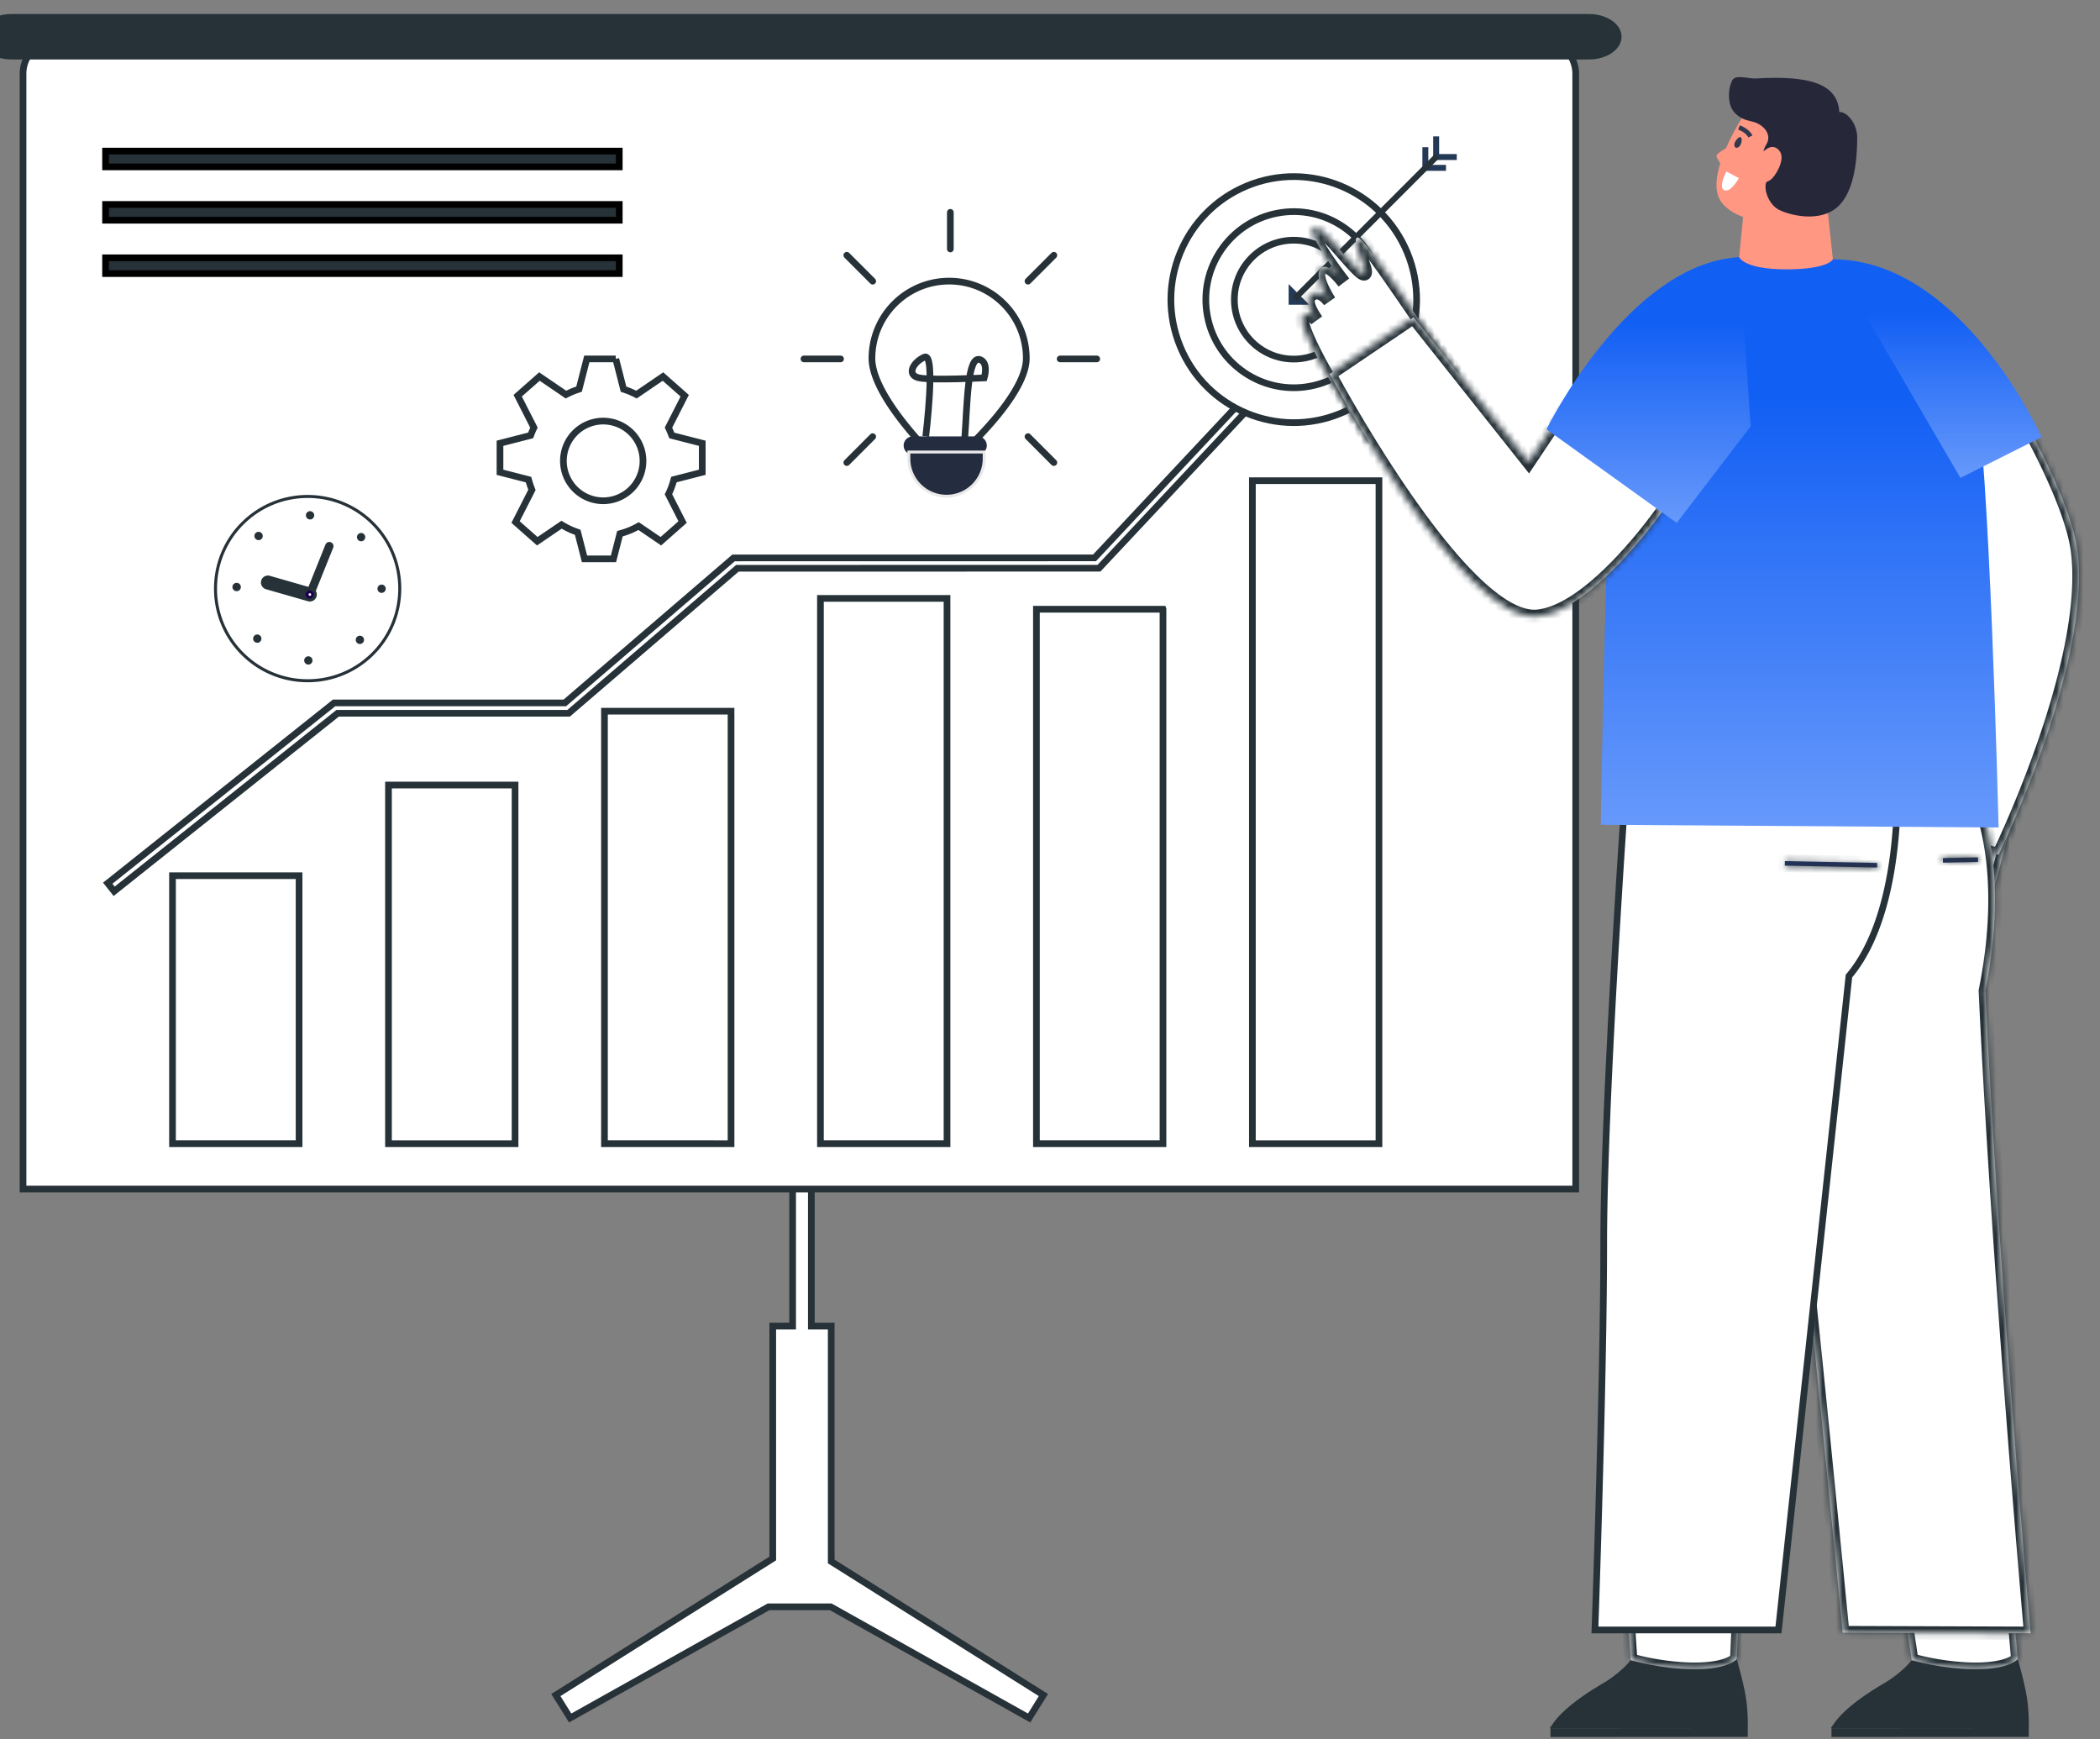<svg width="314" height="260" fill="none" xmlns="http://www.w3.org/2000/svg"><rect width="100%" height="100%" fill="#808080" stroke="none"/><g clip-path="url(#a)"><path d="M121.317 155.989v42.271h2.97v35.189l.234.147 31.496 19.825-2.141 3.429-29.548-16.556-.113-.063h-9.3l-.114.063-29.549 16.556-2.14-3.429 32.2-20.268.233-.147V198.26h2.971v-42.271h2.801z" fill="#fff" stroke="#263238"/><path d="M8.472 5.994h222.106a5.03 5.03 0 0 1 5.027 5.033v166.746H3.443V11.027a5.03 5.03 0 0 1 5.029-5.033z" fill="#fff" stroke="#263238"/><path d="M237.591 8.89H1.731c-2.69 0-4.87-1.52-4.87-3.397 0-1.876 2.18-3.397 4.87-3.397h235.86c2.691 0 4.871 1.52 4.871 3.397.001 1.877-2.18 3.398-4.871 3.398z" fill="#263238"/><path d="M44.72 130.923v40.062H25.794v-40.062H44.72zM77.014 117.368v53.618H58.088v-53.618h18.926zM109.308 106.331v64.654H90.382v-64.654h18.926zM141.602 89.464v81.521h-18.926V89.464h18.926zM173.896 91.086v79.899H154.97v-79.9h18.926zM206.188 71.866v99.12h-18.925v-99.12h18.925z" fill="#fff" stroke="#263238"/><path d="m205.984 40.507-41.66 44.443-53.883.012h-.184l-.141.12-25.089 21.555H50.493l-.137.108-33.287 26.509-.962-1.211 33.85-26.954h34.501l.14-.121 25.086-21.554 53.755-.01h.217l.148-.159 41.053-43.797 1.127 1.059z" fill="#fff" stroke="#263238"/><path d="M186.419 27.806c9.372-3.886 20.117.57 23.999 9.953 3.882 9.383-.568 20.139-9.94 24.025-9.372 3.887-20.117-.568-23.999-9.95-3.883-9.384.568-20.141 9.94-24.028z" fill="#fff" stroke="#263238"/><path d="M190.965 31.877c7.131-1.374 14.026 3.299 15.399 10.439 1.374 7.14-3.294 14.042-10.425 15.416-7.131 1.375-14.027-3.298-15.4-10.438-1.374-7.14 3.295-14.042 10.426-15.417z" fill="#fff" stroke="#263238"/><path d="M193.441 35.912c4.902 0 8.876 3.978 8.876 8.886 0 4.908-3.974 8.885-8.876 8.885-4.901 0-8.875-3.977-8.876-8.885 0-4.907 3.975-8.886 8.876-8.886z" fill="#fff" stroke="#263238"/><path d="M188.529 44.798a4.914 4.914 0 0 0 4.912 4.916 4.914 4.914 0 0 0 4.912-4.916 4.915 4.915 0 0 0-4.912-4.917 4.915 4.915 0 0 0-4.912 4.917z" fill="#fff"/><path d="M192.681 45.56h3.083l-3.083-3.088v3.088zM212.679 25.54h3.529v-.891h-2.64v-2.643h-.889v3.534z" fill="#243956"/><path d="M214.295 23.922h3.528v-.89h-2.639V20.39h-.889v3.532z" fill="#243956"/><path d="m214.567 23.014-21.338 21.362.628.63 21.339-21.363-.629-.63zM46.006 102a13.965 13.965 0 0 1-10.093-4.287 13.916 13.916 0 0 1-3.91-9.981 13.915 13.915 0 0 1 4.29-9.824c5.565-5.355 14.447-5.186 19.8.38 5.354 5.565 5.184 14.45-.38 19.805A13.957 13.957 0 0 1 46.006 102zm-.005-27.55c-3.383 0-6.77 1.256-9.395 3.782a13.468 13.468 0 0 0-4.153 9.507 13.472 13.472 0 0 0 3.785 9.66c5.181 5.387 13.779 5.552 19.163.368 5.385-5.183 5.55-13.782.368-19.168a13.514 13.514 0 0 0-9.767-4.149z" fill="#263238"/><path d="M38.2 80.543a.62.62 0 1 0 .891-.86.62.62 0 0 0-.892.86zM35.362 88.382a.62.62 0 1 0 .023-1.239.62.62 0 0 0-.023 1.24zM38.892 95.934a.62.62 0 1 0-.86-.893.62.62 0 0 0 .86.893zM46.724 98.775a.62.62 0 1 0-1.239-.025.62.62 0 0 0 1.239.025zM54.267 95.24a.62.62 0 1 0-.893.86.62.62 0 0 0 .893-.86zM57.105 87.401a.62.62 0 1 0-.024 1.238.62.62 0 0 0 .024-1.238zM53.573 79.85a.62.62 0 1 0 .86.893.62.62 0 0 0-.86-.893zM45.743 77.01a.62.62 0 1 0 1.239.024.62.62 0 0 0-1.239-.025zM46.333 89.93c-.094 0-.191-.013-.287-.04l-6.292-1.804a1.042 1.042 0 0 1 .574-2.003l6.291 1.804a1.042 1.042 0 0 1-.286 2.043z" fill="#263238"/><path d="M46.332 89.513a.625.625 0 0 1-.579-.859l2.922-7.262a.625.625 0 0 1 1.158.467l-2.921 7.262a.623.623 0 0 1-.58.392z" fill="#263238"/><path d="M46.042 89.168a.402.402 0 1 0 .58-.558.402.402 0 0 0-.58.558z" fill="#fff"/><path d="M46.333 89.5a.613.613 0 1 1 .012-1.223.613.613 0 0 1-.012 1.223zm-.14-.477a.195.195 0 1 0 .144-.33.225.225 0 0 0-.14.054.196.196 0 0 0-.005.276z" fill="#1A004C"/><path d="m92.073 53.658 1.093 4.266.067.263.257.087c.487.165.96.362 1.413.589l.263.132.242-.165 3.723-2.536.561.495 2.128 1.877.561.496-2.319 4.553-.11.217.103.222c.108.231.209.468.301.709l.093.24.249.065 4.305 1.103v4.337l-3.961 1.017-.278.072-.079.277a11.253 11.253 0 0 1-.632 1.7l-.104.222.111.218 2.003 3.934-.559.495-2.129 1.88-.56.493-3.076-2.092-.252-.171-.267.144c-.707.383-1.461.69-2.251.914l-.276.079-.07.278-.894 3.486h-4.332l-.95-3.715-.067-.257-.25-.09-.49-.188c-.485-.2-.953-.432-1.402-.695l-.273-.16-.26.177-3.368 2.291-.559-.494-2.129-1.879-.56-.495 2.35-4.612.101-.2-.082-.21c-.134-.34-.251-.69-.352-1.045l-.079-.276-.278-.073-3.99-1.024v-4.337l4.334-1.112.25-.064.093-.24c.091-.238.19-.473.297-.702l.104-.222-.11-.217-2.32-4.553.56-.495 2.129-1.878.56-.495 3.725 2.536.242.165.263-.132a11.2 11.2 0 0 1 1.44-.598l.258-.087.067-.262 1.09-4.258h4.332zm-1.88 9.297a5.954 5.954 0 0 0-5.95 5.957 5.953 5.953 0 0 0 5.95 5.955 5.952 5.952 0 0 0 5.95-5.955 5.954 5.954 0 0 0-5.95-5.957zM141.916 42.03c6.372 0 11.539 5.172 11.539 11.553 0 1.523-.729 3.326-1.897 5.218-1.161 1.878-2.716 3.783-4.283 5.494a70.468 70.468 0 0 1-4.307 4.289c-.588.538-1.077.97-1.419 1.266l-.199.17-.163-.155a67.825 67.825 0 0 1-5.197-5.553c-1.421-1.71-2.833-3.614-3.886-5.493-1.06-1.89-1.727-3.7-1.727-5.236 0-6.38 5.167-11.553 11.539-11.553z" fill="#fff" stroke="#263238"/><path d="M138.421 65.246s1.553-12.635-.194-11.857c-1.747.777-2.718 2.72-.777 3.11 1.942.389 9.71 0 9.71 0s.692-2.21-.583-2.722c-1.941-.777-1.941 6.61-2.33 11.858" stroke="#263238" stroke-miterlimit="10"/><path d="M146.188 67.968h-9.71a1.36 1.36 0 0 1 0-2.721h9.71a1.36 1.36 0 0 1 0 2.72z" fill="#232D3F"/><path d="M141.527 74.188a5.634 5.634 0 0 1-5.631-5.637v-.972h11.262v.972a5.634 5.634 0 0 1-5.631 5.637z" fill="#232D3F" stroke="#E9E9EA" stroke-width=".433" stroke-miterlimit="10"/><path d="M120.21 53.66h5.472M158.518 53.66h5.472M126.62 38.164l3.87 3.874M153.708 65.281l3.869 3.874M142.099 31.746v5.478M157.577 38.164l-3.869 3.874M130.49 65.281l-3.87 3.874" stroke="#263238" stroke-miterlimit="10" stroke-linecap="round"/><path d="M92.593 22.59v2.358H15.785V22.59h76.808zM92.593 30.566v2.359H15.785v-2.359h76.808zM92.593 38.544v2.358H15.785v-2.358h76.808z" fill="#263238" stroke="#000"/><mask id="b" fill="#fff"><path d="M290.766 117.563c-.44 3.891-3.563 14.956-2.909 15.419.655.463 1.804-3.414 2.27-2.934.466.48-.899 6.567-.123 6.854 1.053.39 2.118-5.918 2.118-5.918s-.822 6.968.189 7.041c.716.052 1.588-5.236 2.174-7.215-.362 2.225-.523 5.902.221 5.941.739.038 1.409-3.55 2.069-6.271-.254 1.737-.544 4.922.142 4.99.684.068 2.922-8.543 4.709-16.732"/></mask><path d="M290.766 117.563c-.44 3.891-3.563 14.956-2.909 15.419.655.463 1.804-3.414 2.27-2.934.466.48-.899 6.567-.123 6.854 1.053.39 2.118-5.918 2.118-5.918s-.822 6.968.189 7.041c.716.052 1.588-5.236 2.174-7.215-.362 2.225-.523 5.902.221 5.941.739.038 1.409-3.55 2.069-6.271-.254 1.737-.544 4.922.142 4.99.684.068 2.922-8.543 4.709-16.732" fill="#fff"/><path d="m287.857 132.982-.578.816.001.001.577-.817zm2.27-2.934.718-.696-.718.696zm-.123 6.854.348-.938-.348.938zm2.118-5.918.993.117-1.979-.283.986.166zm.189 7.041-.073.998h.001l.072-.998zm2.174-7.215.987.16-1.945-.445.958.285zm.221 5.941-.052.998h.001l.051-.998zm2.069-6.271.989.144-1.961-.38.972.236zm.142 4.99-.099.995h.001l.098-.995zm-6.151-17.907-.994-.112c-.212 1.873-1.082 5.529-1.846 8.885-.376 1.653-.724 3.223-.937 4.413-.105.591-.183 1.12-.21 1.531-.014.2-.018.417.005.615.012.099.036.232.089.371.049.129.161.358.406.532l.578-.816.578-.816a.852.852 0 0 1 .306.385c.026.07.03.114.029.105a1.659 1.659 0 0 1 .004-.243c.02-.298.082-.74.184-1.312.203-1.137.541-2.663.918-4.321.744-3.264 1.655-7.086 1.883-9.104l-.993-.113zm-2.909 15.419-.577.817c.217.154.485.238.77.219.264-.017.473-.117.613-.207.261-.167.452-.408.574-.58.26-.365.514-.864.719-1.274.229-.455.407-.818.556-1.052.085-.133.091-.112.018-.056a.794.794 0 0 1-.443.156.88.88 0 0 1-.678-.261l.718-.696.718-.696a1.12 1.12 0 0 0-.868-.344 1.199 1.199 0 0 0-.662.253 2.189 2.189 0 0 0-.491.571c-.219.344-.456.832-.655 1.228-.222.441-.407.795-.561 1.012-.085.119-.095.101-.024.055a.724.724 0 0 1 .337-.105.812.812 0 0 1 .514.144l-.578.816zm2.27-2.934-.718.696a.8.8 0 0 1-.161-.237.485.485 0 0 1-.03-.089c-.003-.01.003.014.007.092.006.152-.002.383-.027.693-.048.619-.147 1.402-.242 2.23-.093.804-.182 1.652-.194 2.326-.006.33.004.677.062.977.029.148.08.338.18.523.1.186.298.449.653.581l.347-.938.348-.938a.767.767 0 0 1 .41.343c.035.064.034.093.025.047a3.109 3.109 0 0 1-.026-.558c.011-.563.088-1.32.182-2.134.09-.79.197-1.636.249-2.303.026-.332.042-.658.031-.932a2.575 2.575 0 0 0-.053-.443 1.299 1.299 0 0 0-.325-.632l-.718.696zm-.123 6.854-.347.938c.686.254 1.221-.137 1.462-.387.246-.257.43-.592.568-.892.287-.62.537-1.443.739-2.22a39.73 39.73 0 0 0 .632-2.908l.037-.206.01-.055.002-.015.001-.004v-.002l-.986-.167-.986-.166v.003l-.002.012-.009.05-.034.193c-.031.167-.075.406-.132.693-.115.575-.276 1.33-.469 2.068-.195.752-.409 1.433-.618 1.885a2.668 2.668 0 0 1-.134.256c-.04.065-.062.089-.061.089.001-.001.014-.015.039-.033a.626.626 0 0 1 .132-.07.732.732 0 0 1 .504 0l-.348.938zm2.118-5.918-.993-.117v.002l-.001.004-.001.016-.007.061-.025.227a51.876 51.876 0 0 0-.256 3.255c-.041.887-.051 1.823.021 2.56.035.358.096.74.217 1.061.085.229.385.913 1.161.97l.073-.998.072-.997c.524.038.628.488.566.322-.028-.074-.069-.249-.099-.554-.058-.59-.053-1.409-.013-2.274a50.458 50.458 0 0 1 .276-3.403l.002-.014v-.004l-.993-.117zm.189 7.041-.072.998c.375.027.661-.132.829-.265.164-.13.279-.283.356-.401.155-.238.281-.532.385-.813.212-.577.418-1.343.609-2.128.4-1.643.74-3.357 1.026-4.322l-.959-.284-.958-.285c-.301 1.015-.691 2.934-1.052 4.418-.189.777-.373 1.447-.543 1.909a2.373 2.373 0 0 1-.184.413c-.016.026.006-.017.078-.074a.803.803 0 0 1 .557-.163l-.072.997zm2.174-7.215-.987-.161a25.705 25.705 0 0 0-.317 3.957c.004.624.043 1.239.149 1.726.051.236.134.517.284.764.149.244.477.624 1.04.653l.052-.998.053-.999c.377.02.547.276.563.303.018.03-.006-.001-.038-.149-.062-.283-.1-.734-.103-1.312-.007-1.14.118-2.559.291-3.624l-.987-.16zm.221 5.941-.051.998c.532.028.892-.281 1.067-.474a2.81 2.81 0 0 0 .43-.677c.216-.455.408-1.054.582-1.68.347-1.251.695-2.891 1.012-4.203l-.971-.235-.972-.236c-.342 1.409-.659 2.924-.996 4.138-.169.606-.324 1.067-.462 1.359-.072.151-.112.198-.106.192a.472.472 0 0 1 .127-.095.743.743 0 0 1 .392-.086l-.052.999zm2.069-6.271-.99-.144c-.13.889-.272 2.166-.291 3.247-.01.53.008 1.074.094 1.514.042.214.113.479.254.719.145.244.451.597.976.649l.099-.995.099-.995a.723.723 0 0 1 .549.324c.027.046.01.037-.014-.084-.045-.23-.067-.605-.058-1.096.018-.963.148-2.147.271-2.995l-.989-.144zm.142 4.99-.098.995c.567.056.915-.331.992-.418.132-.149.236-.323.315-.471.164-.309.333-.725.505-1.201.347-.963.755-2.319 1.191-3.91.875-3.191 1.885-7.409 2.781-11.514l-.977-.213-.977-.213c-.891 4.084-1.893 8.266-2.755 11.411-.433 1.576-.824 2.872-1.145 3.761-.162.45-.293.759-.39.94-.051.097-.067.109-.044.083a.635.635 0 0 1 .158-.127.889.889 0 0 1 .542-.118l-.098.995z" fill="#263238" mask="url(#b)"/><mask id="c" fill="#fff"><path d="M303.42 64.18s6.29 11.185 7.198 18.051c2.238 16.913-11.78 45.563-11.78 45.563s-10.186-2.782-10.186-4.062c0-1.28 7.099-31.383 7.099-31.383l-10.182-23.53"/></mask><path d="M303.42 64.18s6.29 11.185 7.198 18.051c2.238 16.913-11.78 45.563-11.78 45.563s-10.186-2.782-10.186-4.062c0-1.28 7.099-31.383 7.099-31.383l-10.182-23.53" fill="#fff"/><path d="m310.618 82.231.992-.131-.992.131zm-11.78 45.563-.263.965.798.218.363-.744-.898-.439zm-3.087-35.445.974.23.076-.323-.132-.304-.918.397zm7.669-28.17-.872.49.001.002.003.005a.289.289 0 0 1 .012.023l.052.092.197.36a103.399 103.399 0 0 1 2.957 5.898c1.685 3.652 3.424 8.044 3.857 11.313l.991-.13.992-.132c-.476-3.597-2.336-8.231-4.024-11.889a106.587 106.587 0 0 0-3.016-6.016 35.017 35.017 0 0 0-.205-.373l-.054-.098-.014-.025-.004-.007-.001-.002h-.001l-.871.49zm7.198 18.052-.991.131c1.085 8.2-1.78 19.391-5.004 28.665a169.986 169.986 0 0 1-6.094 15.082c-.188.405-.336.717-.436.928l-.115.239-.029.06-.007.014-.002.004.898.44.899.439v-.001l.002-.005.009-.016a2.6 2.6 0 0 1 .031-.064l.118-.248a149.996 149.996 0 0 0 2.014-4.448c1.286-2.966 2.978-7.1 4.601-11.768 3.226-9.279 6.251-20.87 5.098-29.583l-.992.131zm-11.78 45.563.264-.965h-.002l-.005-.001a.093.093 0 0 0-.021-.006l-.083-.023a117.079 117.079 0 0 1-1.462-.419 99.096 99.096 0 0 1-3.466-1.085c-1.264-.425-2.496-.879-3.4-1.296-.458-.212-.79-.395-.993-.539-.103-.074-.135-.111-.132-.107a.384.384 0 0 1 .055.093.694.694 0 0 1 .059.286h-2c0 .411.199.718.342.892.152.185.339.339.515.464.354.253.818.497 1.315.727 1.005.464 2.32.945 3.602 1.376a101.023 101.023 0 0 0 4.703 1.443l.327.092a2.571 2.571 0 0 0 .11.03l.006.002h.002v.001l.264-.965zm-10.186-4.062h1c0 .029.006-.065.064-.387.05-.279.124-.658.22-1.128.193-.938.469-2.213.801-3.712a1374.18 1374.18 0 0 1 2.439-10.719 3331.817 3331.817 0 0 1 3.244-13.912l.225-.957.059-.252.016-.065.003-.016.001-.004.001-.001-.974-.23-.973-.23v.002l-.001.004-.004.016-.015.065a31.88 31.88 0 0 0-.06.252l-.225.958-.805 3.428c-.665 2.843-1.553 6.647-2.441 10.491-.887 3.844-1.776 7.73-2.442 10.737-.333 1.503-.612 2.79-.808 3.743-.097.476-.176.874-.23 1.178-.046.258-.095.55-.095.739h1zm7.099-31.383.918-.397-10.182-23.53-.918.397-.917.397 10.182 23.53.917-.397z" fill="#263238" mask="url(#c)"/><path d="M272.834 27.447 274.2 40.06s-7.553 6.412-14.237-.77l.817-8.303 12.054-3.539z" fill="#FF9783"/><path d="M262.294 14.812s-8.177 11.274-4.837 15.5c2.464 3.117 8.93 3.472 10.929 2.246.429-2.31 5.729-9.94 4.879-11.638-3.247-6.489-10.971-6.108-10.971-6.108z" fill="#FF9783"/><path d="M275.023 16.762c-.264-4.262-4.462-5.51-12.52-5.029-1.078.065-2.998-.668-3.497.291-.656 1.262-.772 3.814.494 4.963.845.767 1.41.932 2.521 1.192 1.46.341 2.948 1.734 2.171 3.264-.203.4-.685 1.081-.38 1.412.154.167.673.352.875.46.58.31.543 1.192.182 1.743-.362.55-.2 1.16-.564 1.709-.861 1.299.16 3.694 1.5 4.489 1.186.703 5.075 1.877 7.921.399 2.469-1.282 3.952-4.769 3.972-11.039.008-2.404-1.778-4.017-2.675-3.854z" fill="#262739"/><path d="M263.185 23.2c1.328-1.685 2.403-1.417 2.989-.492.783 1.235-.786 3.8-1.517 4.238-1.481.887-2.68.794-2.794-.41" fill="#FF9783"/><path d="M259.91 20.62c-.38.316-.736.89-.526 1.313.059.12.174.177.305.164.851-.084 1.014-2.139.221-1.477zM261.417 20.546c-.242-.519-.955-.97-1.515-1.168l.227-.643c.66.235 1.555.774 1.905 1.521l-.617.29z" fill="#30394D"/><path d="m260.001 26.632-1.868-1s-1.226 2.296-.357 2.78c.961.537 2.225-1.78 2.225-1.78z" fill="#fff"/><path d="m232.33 259.202-.001-.323 28.501-.022.001.323-28.501.022z" fill="#273DAC" stroke="#263238"/><path d="m259.285 248.474.077.275c.097.346.23.833.374 1.392.29 1.121.624 2.518.808 3.656.183 1.134.255 2.271.281 3.127.012.374.013.693.012.933l-28.155.021c.174-.25.424-.57.78-.954 1.031-1.111 2.943-2.755 6.432-4.8a17.561 17.561 0 0 0 3.225-2.423c.361-.345.634-.64.819-.85.052-.06.096-.114.134-.159l13.017-.735 2.196.517z" fill="#263238" stroke="#263238"/><mask id="d" fill="#fff"><path d="m260.17 236.828-.485 11.228s-1.238 1.499-6.248 1.503c-5.01.004-9.612-1.355-9.612-1.355l-.989-15.149"/></mask><path d="m260.17 236.828-.485 11.228s-1.238 1.499-6.248 1.503c-5.01.004-9.612-1.355-9.612-1.355l-.989-15.149" fill="#fff"/><path d="m259.685 248.056.771.637.214-.259.014-.335-.999-.043zm-6.248 1.503v1h.001l-.001-1zm-9.612-1.355-.998.065.046.697.669.197.283-.959zm16.345-11.376-.999-.043-.485 11.228.999.043.999.043.485-11.228-.999-.043zm-.485 11.228c-.771-.637-.77-.638-.77-.638l.001-.002.003-.003a.022.022 0 0 0 .004-.005l.007-.008.01-.011-.003.003a1.115 1.115 0 0 1-.11.088c-.125.09-.364.239-.76.398-.793.318-2.224.679-4.631.681l.001 1 .001 1c2.602-.002 4.295-.392 5.374-.825.54-.216.923-.443 1.187-.634a3.127 3.127 0 0 0 .4-.343l.033-.036.013-.015a.043.043 0 0 1 .006-.007l.002-.003.002-.002c0-.001.001-.001-.77-.638zm-6.248 1.503-.001-1c-2.421.002-4.757-.326-6.496-.658a37.825 37.825 0 0 1-2.643-.603l-.145-.04a.623.623 0 0 0-.035-.01l-.008-.002-.001-.001-.283.959-.283.959.001.001h.001l.004.001.012.004.044.012c.038.011.093.027.165.046.142.039.348.094.611.16.525.131 1.275.305 2.185.478 1.814.347 4.283.696 6.872.694v-1zm-9.612-1.355.998-.065-.989-15.149-.998.065-.998.065.989 15.149.998-.065z" fill="#263238" mask="url(#d)"/><path d="M274.348 259.202v-.323l28.501-.022v.323l-28.501.022z" fill="#273DAC" stroke="#263238"/><path d="m301.303 248.474.078.275c.097.346.229.833.374 1.392.29 1.121.623 2.518.807 3.656.182 1.134.255 2.271.281 3.127.011.374.013.693.012.933l-28.155.021c.175-.25.425-.57.78-.954 1.032-1.111 2.943-2.755 6.432-4.8a17.574 17.574 0 0 0 3.226-2.423c.361-.345.634-.64.818-.85.053-.06.097-.114.135-.159l13.015-.735 2.197.517z" fill="#263238" stroke="#263238"/><mask id="e" fill="#fff"><path d="m300.709 236.369.995 11.687s-1.239 1.499-6.249 1.503c-5.01.004-9.611-1.355-9.611-1.355l-2.274-15.149"/></mask><path d="m300.709 236.369.995 11.687s-1.239 1.499-6.249 1.503c-5.01.004-9.611-1.355-9.611-1.355l-2.274-15.149" fill="#fff"/><path d="m301.704 248.056.771.637.26-.315-.035-.407-.996.085zm-6.249 1.503.001 1-.001-1zm-9.611-1.355-.989.149.094.63.612.18.283-.959zm14.865-11.835-.997.085.995 11.687.997-.085.996-.085-.995-11.687-.996.085zm.995 11.687a71.107 71.107 0 0 1-.77-.638l.001-.002.002-.003.005-.005a.057.057 0 0 1 .007-.008.133.133 0 0 1 .01-.011l-.003.003c-.013.011-.048.043-.11.088-.125.09-.364.239-.76.398-.793.318-2.224.679-4.632.681l.001 1 .001 1c2.603-.002 4.296-.392 5.374-.825a5.51 5.51 0 0 0 1.188-.634 3.097 3.097 0 0 0 .4-.343.644.644 0 0 1 .033-.036l.013-.015.005-.007.003-.003.001-.002c.001-.001.002-.001-.769-.638zm-6.249 1.503v-1c-2.421.002-4.757-.326-6.497-.658a38.251 38.251 0 0 1-2.643-.603 6.431 6.431 0 0 1-.144-.04l-.035-.01-.008-.002-.001-.001-.283.959-.283.959v.001h.002l.003.001.012.004.045.012.164.046c.142.039.349.094.612.16a39.9 39.9 0 0 0 2.184.478c1.814.347 4.284.696 6.873.694l-.001-1zm-9.611-1.355.989-.148-2.274-15.149-.989.148-.989.149 2.274 15.149.989-.149z" fill="#263238" mask="url(#e)"/><mask id="f" fill="#fff"><path d="M295.953 120.174s4.601 9.592.903 27.946c1.882 40.979 6.777 96.069 6.777 96.069l-28.107-.099s-5.731-59.218-9.138-88.729c-3.795-32.872-6.168-73.13-6.168-73.13"/></mask><path d="M295.953 120.174s4.601 9.592.903 27.946c1.882 40.979 6.777 96.069 6.777 96.069l-28.107-.099s-5.731-59.218-9.138-88.729c-3.795-32.872-6.168-73.13-6.168-73.13" fill="#fff"/><path d="m296.856 148.12-.98-.198-.025.121.006.122.999-.045zm6.777 96.069-.004 1 1.097.004-.097-1.092-.996.088zm-28.107-.099-.995.096.087.901.905.003.003-1zm-9.138-88.729.994-.114-.994.114zm29.565-35.187-.902.431h-.001v-.001l.001.002a.225.225 0 0 1 .006.013l.031.069c.028.064.071.165.126.303.11.277.267.7.446 1.269.359 1.138.806 2.858 1.142 5.149.671 4.58.9 11.451-.926 20.513l.98.198.98.197c1.872-9.291 1.649-16.393.945-21.198-.352-2.401-.824-4.226-1.213-5.46a20.39 20.39 0 0 0-.496-1.407 9.072 9.072 0 0 0-.197-.468l-.014-.028-.004-.009-.001-.003-.001-.002s-.001-.001-.902.432zm.903 27.946-.999.045c.942 20.506 2.637 44.535 4.096 63.434.73 9.45 1.401 17.619 1.889 23.426.244 2.903.443 5.216.581 6.803l.158 1.82.042.47.01.119.003.03.001.008v.002l.996-.088.996-.089v-.002l-.001-.007-.002-.03-.011-.119-.041-.469-.159-1.818a3458.614 3458.614 0 0 1-2.468-30.21c-1.459-18.892-3.152-42.897-4.092-63.371l-.999.046zm6.777 96.069.004-1-28.107-.099-.004 1-.003 1 28.106.099.004-1zm-28.107-.099c.996-.096.995-.097.995-.097v-.002l-.001-.008a.28.28 0 0 0-.003-.033l-.012-.127-.049-.502-.187-1.93-.696-7.113c-.591-6.013-1.414-14.338-2.343-23.586-1.859-18.493-4.144-40.682-5.848-55.445l-.994.114-.993.115c1.702 14.747 3.986 36.922 5.845 55.416a10386.08 10386.08 0 0 1 3.038 30.693l.188 1.929.048.502.013.127a.445.445 0 0 0 .004.041v.002l.995-.096zm-9.138-88.729.994-.114c-1.896-16.418-3.437-34.685-4.504-48.853a1809.77 1809.77 0 0 1-1.551-22.43l-.082-1.332-.02-.343-.005-.087-.002-.022v-.006l-.998.058-.999.06h.001v.006l.001.022.005.088.021.344.082 1.336c.072 1.166.18 2.868.321 5.013.282 4.29.698 10.353 1.232 17.443 1.068 14.179 2.611 32.476 4.511 48.932l.993-.115z" fill="#263238" mask="url(#f)"/><path d="M282.46 104.854c.991 4.376 1.629 11.982.983 19.792-.661 7.997-2.657 16.094-6.883 21.163l-.097.116-.017.151-10.522 97.613H238.48l.04-1.135a3196.695 3196.695 0 0 0 .608-19.699c.332-11.97.665-26.538.665-36.912 0-10.35.745-26.321 1.492-39.714a2098.99 2098.99 0 0 1 1.485-24.061l.001-.027 12.207-24.8 27.482 7.513z" fill="#fff" stroke="#263238"/><mask id="g" fill="#fff"><path d="m266.884 128.738-.014.681 13.8.277.014-.681-13.8-.277z"/></mask><path d="m266.884 128.738-.014.681 13.8.277.014-.681-13.8-.277z" fill="#203269"/><path d="m266.87 129.419-1-.02-.02 1 1 .02.02-1zm.014-.681.02-1-1-.02-.02 1 1 .02zm13.8.277.999.02.02-1-.999-.02-.02 1zm-.014.681-.02 1 1 .02.02-1-1-.02zm-13.8-.277 1 .02.014-.681-1-.02-1-.02-.014.681 1 .02zm.014-.681-.02 1 13.8.276.02-.999.02-1-13.8-.277-.02 1zm13.8.277-1-.02-.014.681 1 .02 1 .02.013-.681-.999-.02zm-.014.681.02-1-13.8-.276-.02.999-.02 1 13.8.277.02-1z" fill="#263238" mask="url(#g)"/><mask id="h" fill="#fff"><path d="m295.752 128.184-5.246.109.014.682 5.246-.11-.014-.681z"/></mask><path d="m295.752 128.184-5.246.109.014.682 5.246-.11-.014-.681z" fill="#203269"/><path d="m290.506 128.293-.021-.999-1 .02.021 1 1-.021zm5.246-.109 1-.021-.021-.999-1 .02.021 1zm.014.681.021 1 .999-.021-.02-.999-1 .02zm-5.246.11-1 .021.021.999 1-.02-.021-1zm-.014-.682.021 1 5.246-.109-.021-1-.021-1-5.246.11.021.999zm5.246-.109-1 .021.014.681 1-.021 1-.02-.014-.682-1 .021zm.014.681-.021-.999-5.246.109.021 1 .021 1 5.246-.11-.021-1zm-5.246.11 1-.021-.014-.681-1 .02-1 .021.014.682 1-.021z" fill="#263238" mask="url(#h)"/><mask id="i" fill="#fff"><path d="M218.329 56.203c-3.852-4.363-14.188-20.95-15.35-20.69-1.162.262 1.968 5.396.973 5.432-.993.036-6.343-7.535-7.434-6.964-1.479.775 4.415 8.236 4.415 8.236s-2.308-3.17-3.397-2.126c-.771.739-.363 2.291 1.234 4.91-1.072-1.34-2.083-1.577-2.868-.794-.778.778-.008 2.208.951 3.653-.756-.947-1.86-1.423-2.144-.437-.371 1.29 2.757 7.987 10.154 18.907"/></mask><path d="M218.329 56.203c-3.852-4.363-14.188-20.95-15.35-20.69-1.162.262 1.968 5.396.973 5.432-.993.036-6.343-7.535-7.434-6.964-1.479.775 4.415 8.236 4.415 8.236s-2.308-3.17-3.397-2.126c-.771.739-.363 2.291 1.234 4.91-1.072-1.34-2.083-1.577-2.868-.794-.778.778-.008 2.208.951 3.653-.756-.947-1.86-1.423-2.144-.437-.371 1.29 2.757 7.987 10.154 18.907" fill="#fff"/><path d="m202.979 35.514-.22-.976.22.976zm.973 5.431-.036-1 .036 1zm-7.434-6.964-.464-.886.464.886zm4.415 8.236-.785.62 1.593-1.208-.808.588zm-3.397-2.126.692.722-.692-.722zM198.77 45l-.781.625 1.635-1.145-.854.52zm-2.868-.794-.707-.707h-.001l.708.707zm.951 3.653-.781.624 1.614-1.177-.833.553zm-2.144-.437.961.277-.961-.277zm23.62 8.78.75-.661c-1.874-2.123-5.371-7.284-8.61-11.985-1.604-2.327-3.137-4.53-4.344-6.135-.601-.8-1.139-1.475-1.574-1.95a5.394 5.394 0 0 0-.64-.61 1.948 1.948 0 0 0-.391-.238 1.218 1.218 0 0 0-.761-.086l.22.976.219.975c-.268.06-.46-.024-.49-.037-.047-.021-.056-.034-.018-.005.073.056.2.174.387.378.368.4.858 1.011 1.449 1.799 1.179 1.567 2.689 3.736 4.296 6.068 3.182 4.618 6.78 9.933 8.758 12.173l.749-.662zm-15.35-20.69-.22-.975a1.288 1.288 0 0 0-.734.459 1.442 1.442 0 0 0-.284.66c-.06.36-.001.736.063 1.026.134.608.417 1.349.667 1.993.268.691.503 1.28.621 1.708.065.233.056.29.06.246a.7.7 0 0 1 .162-.377c.177-.219.421-.3.602-.307l.036 1 .037.999c.305-.011.641-.137.882-.436.208-.259.26-.543.274-.715.027-.333-.054-.685-.125-.942-.152-.553-.44-1.27-.685-1.9-.263-.677-.483-1.27-.578-1.7-.05-.228-.038-.296-.043-.267a.562.562 0 0 1-.121.253.71.71 0 0 1-.394.251l-.22-.975zm.973 5.432-.036-1c.223-.007.346.08.294.052a1.455 1.455 0 0 1-.178-.133 9.84 9.84 0 0 1-.781-.76c-.641-.678-1.417-1.579-2.229-2.502-.795-.904-1.627-1.831-2.338-2.498-.35-.329-.714-.635-1.058-.843a2.24 2.24 0 0 0-.62-.267 1.35 1.35 0 0 0-.952.101l.464.886.464.886a.659.659 0 0 1-.447.07c-.039-.009-.023-.012.058.037.162.097.403.289.723.589.63.59 1.402 1.447 2.205 2.36.786.894 1.603 1.843 2.278 2.556.336.356.664.681.954.923.144.12.304.24.471.334.137.078.417.221.765.209l-.037-1zm-7.434-6.964-.464-.886c-.708.371-.799 1.096-.769 1.533.032.446.193.923.379 1.359.381.893 1.02 1.96 1.671 2.951a57.946 57.946 0 0 0 1.898 2.698 63.429 63.429 0 0 0 .896 1.177l.014.018.003.004.001.002h.001l.785-.62.784-.62a.012.012 0 0 1-.003-.004l-.012-.015-.047-.06-.18-.233a59.889 59.889 0 0 1-.638-.843 55.561 55.561 0 0 1-1.83-2.601c-.638-.97-1.195-1.915-1.503-2.638-.159-.373-.216-.606-.224-.716-.008-.12.04.203-.298.38l-.464-.886zm4.415 8.236.808-.589-.001-.001-.002-.003-.007-.01a2.56 2.56 0 0 1-.024-.031l-.084-.11a11.793 11.793 0 0 0-.299-.374c-.249-.3-.601-.698-1.001-1.07-.384-.356-.881-.753-1.42-.972-.559-.228-1.386-.333-2.059.312l.692.722.692.722c-.128.123-.259.023-.079.096.2.082.484.281.813.587a10.43 10.43 0 0 1 1.077 1.198l.067.087a1.226 1.226 0 0 1 .018.025h.001-.001l.809-.589zm-3.397-2.126-.691-.722c-.77.737-.791 1.766-.549 2.718.243.957.808 2.103 1.621 3.435l.853-.52.854-.521c-.785-1.288-1.222-2.227-1.39-2.886-.168-.664-.008-.78-.006-.782l-.692-.722zM198.77 45l.781-.624c-.593-.742-1.281-1.327-2.066-1.536-.874-.232-1.68.05-2.29.659l.707.707.706.708a.538.538 0 0 1 .211-.145.265.265 0 0 1 .153.004c.184.05.538.253 1.017.852l.781-.624zm-2.868-.794-.708-.707c-.8.801-.67 1.85-.415 2.604.261.77.761 1.585 1.241 2.309l.833-.553.833-.553c-.478-.721-.843-1.345-1.013-1.845-.082-.244-.096-.396-.089-.476.005-.056.015-.062.025-.072l-.707-.707zm.951 3.653.781-.625c-.448-.56-1.076-1.089-1.76-1.281-.357-.1-.822-.132-1.272.098-.465.238-.729.66-.854 1.095l.961.276.961.276c.017-.058-.003.055-.158.134-.139.07-.228.032-.179.046.049.014.155.06.302.172.142.107.294.255.437.433l.781-.624zm-2.144-.437-.961-.276c-.115.4-.065.843.006 1.204.078.397.217.86.405 1.377.377 1.036.986 2.378 1.826 3.998 1.684 3.245 4.337 7.684 8.05 13.165l.828-.561.828-.561c-3.685-5.439-6.293-9.809-7.93-12.964-.82-1.58-1.386-2.837-1.722-3.76a7.574 7.574 0 0 1-.322-1.08c-.058-.294-.025-.343-.047-.265l-.961-.277z" fill="#263238" mask="url(#i)"/><path d="M274.06 38.776s16.278.683 21.161 19.23c2.201 8.362 3.618 65.706 3.618 65.706l-59.483-.399s.793-51.841 2.123-63.066c2.431-20.513 18.565-21.791 18.565-21.791s.735 1.814 7.04 1.814 6.976-1.495 6.976-1.495z" fill="url(#j)"/><path d="M274.06 38.776c19.32 0 31.217 26.568 31.217 26.568l-12.149 6.108" fill="url(#k)"/><mask id="l" fill="#fff"><path d="M248.538 76.472s-10.311 14.853-18.635 15.659c-11.189 1.084-31.094-36.208-31.094-36.208l12.556-8.49 17.197 21.654 5.866-8.777"/></mask><path d="M248.538 76.472s-10.311 14.853-18.635 15.659c-11.189 1.084-31.094-36.208-31.094-36.208l12.556-8.49 17.197 21.654 5.866-8.777" fill="#fff"/><path d="m229.903 92.131.096.995-.096-.995zm-31.094-36.208-.561-.828-.746.505.424.794.883-.47zm12.556-8.49.783-.622-.576-.726-.767.52.56.828zm17.197 21.654-.783.622.853 1.074.762-1.14-.832-.556zm19.976 7.385-.822-.57-.001.001-.005.007-.02.03-.085.12a68.31 68.31 0 0 1-1.597 2.13 71.218 71.218 0 0 1-4.392 5.121c-1.784 1.88-3.802 3.762-5.866 5.216-2.079 1.465-4.114 2.431-5.943 2.609l.096.995.096.995c2.333-.226 4.708-1.418 6.903-2.964 2.211-1.558 4.331-3.541 6.165-5.475a73.215 73.215 0 0 0 6.168-7.468l.091-.13a.592.592 0 0 0 .03-.043l.002-.003h.001l-.821-.571zm-18.635 15.659-.096-.995c-1.114.108-2.437-.256-3.959-1.12-1.514-.858-3.141-2.163-4.827-3.802-3.371-3.278-6.866-7.777-10.04-12.35-3.168-4.567-5.992-9.17-8.025-12.637a213.63 213.63 0 0 1-3.043-5.363 64.702 64.702 0 0 0-.209-.386l-.01-.02a.017.017 0 0 0-.003-.004v-.001l-.882.47c-.883.471-.882.471-.882.472l.001.001.002.006a.44.44 0 0 1 .012.02l.044.083.171.315a213.179 213.179 0 0 0 3.074 5.42c2.049 3.492 4.901 8.142 8.107 12.764 3.202 4.613 6.781 9.234 10.289 12.644 1.753 1.704 3.518 3.135 5.234 4.108 1.708.969 3.455 1.533 5.138 1.37l-.096-.995zm-31.094-36.208.56.829 12.556-8.491-.56-.828-.56-.829-12.557 8.49.561.83zm12.556-8.49-.783.621 17.197 21.655.783-.622.783-.622-17.197-21.654-.783.622zm17.197 21.654.832.556 5.865-8.777-.831-.556-.831-.555-5.866 8.776.831.556z" fill="#263238" mask="url(#l)"/><path d="M260.043 38.456c-16.635.915-28.811 25.723-28.811 25.723l19.479 13.997 11.055-14.437" fill="url(#m)"/><path d="M259.205 21.567s-2.679 1.288-2.545 1.78c.134.492.938 1.681.938 1.681" fill="#FF9783"/></g><defs><linearGradient id="j" x1="269.097" y1="38.456" x2="269.097" y2="123.712" gradientUnits="userSpaceOnUse"><stop offset=".245" stop-color="#125FF4"/><stop offset="1" stop-color="#6799FB"/></linearGradient><linearGradient id="k" x1="289.668" y1="38.776" x2="289.668" y2="71.452" gradientUnits="userSpaceOnUse"><stop offset=".245" stop-color="#125FF4"/><stop offset="1" stop-color="#6799FB"/></linearGradient><linearGradient id="m" x1="246.499" y1="38.456" x2="246.499" y2="78.176" gradientUnits="userSpaceOnUse"><stop offset=".245" stop-color="#125FF4"/><stop offset="1" stop-color="#6799FB"/></linearGradient><clipPath id="a"><path fill="#fff" d="M0 0h314v260H0z"/></clipPath></defs></svg>